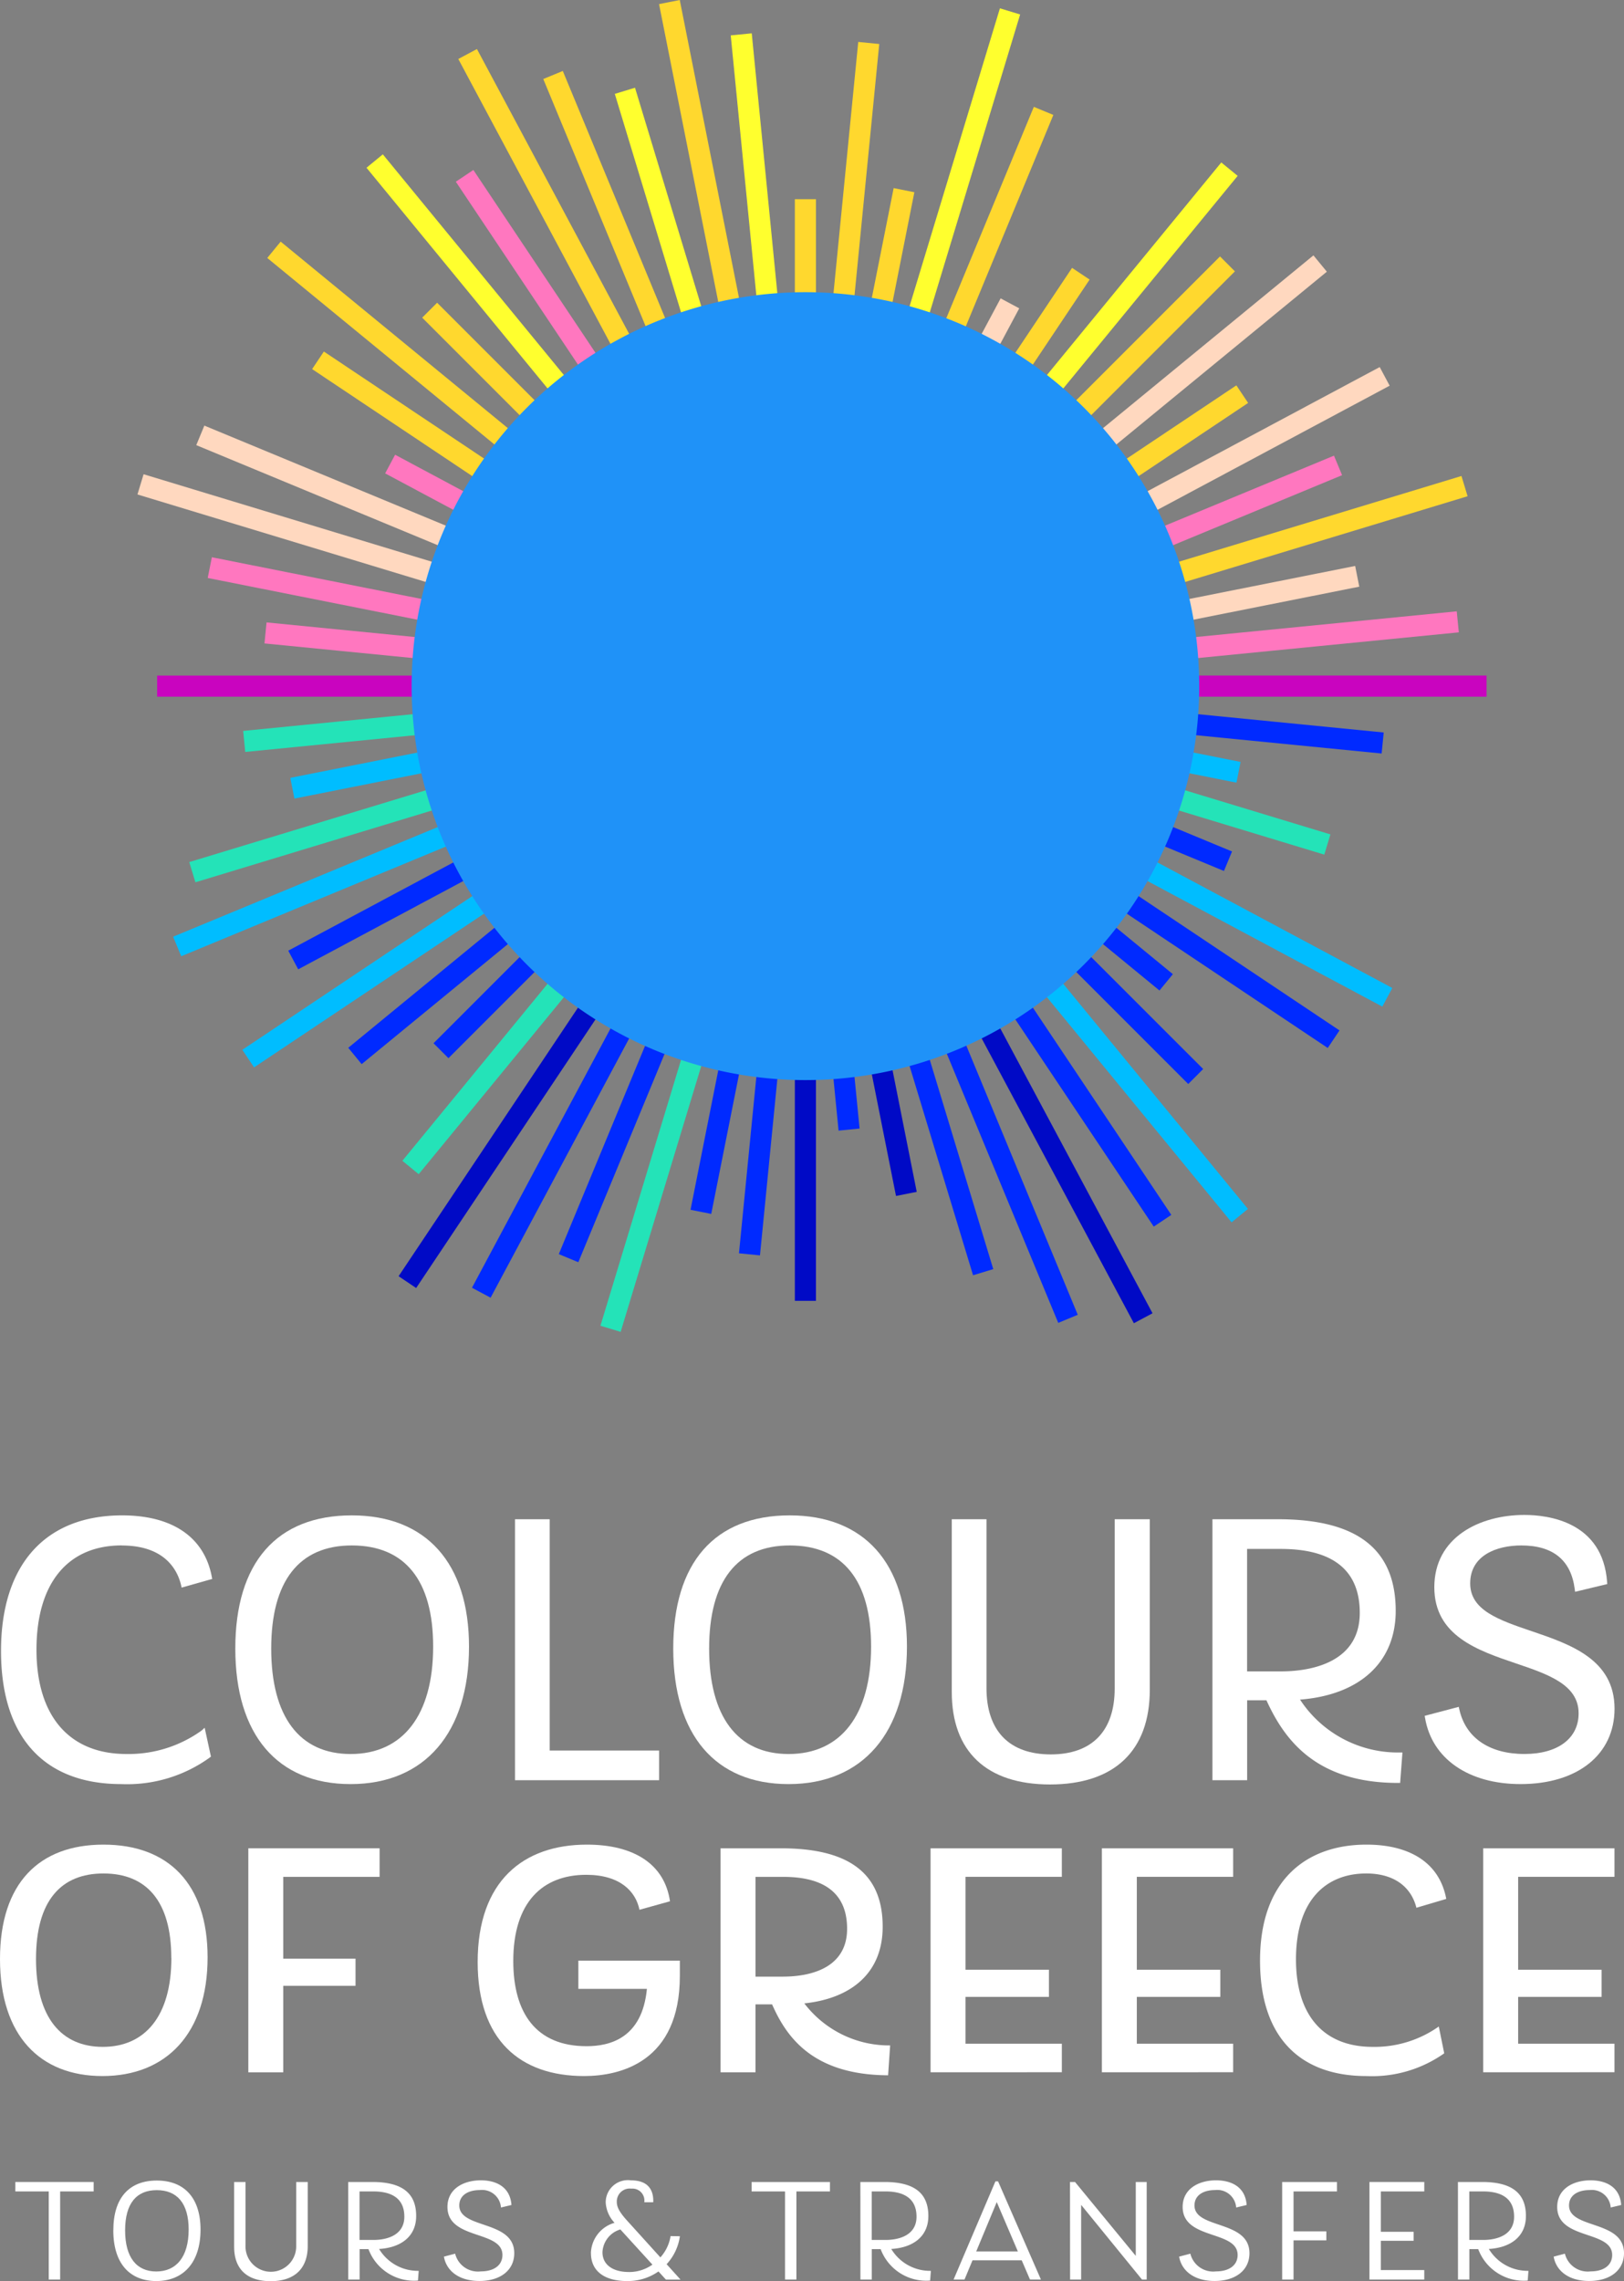 <svg xmlns="http://www.w3.org/2000/svg" width="146.86" height="206.207" viewBox="0 0 146.86 206.207">
  <rect x="0" y="0" width="146.86" height="206.207" fill="#808080" stroke="none"/>
  <g id="Group_9883" data-name="Group 9883" transform="translate(-886.57 -5961.931)">
    <g id="Group_9876" data-name="Group 9876" transform="translate(740 5938.638)">
      <g id="Group_9870" data-name="Group 9870" transform="translate(159 23.293)">
        <g id="Group_9877" data-name="Group 9877" transform="translate(0 0)">
          <path id="Path_4067" data-name="Path 4067" d="M41.067,37.895l3.477-35.3-1.9-.187L39.165,37.712q.962.054,1.9.183" transform="translate(22.538 1.383)" fill="#ffd82e"/>
          <path id="Path_4068" data-name="Path 4068" d="M39.636,39.33,31.812,0,29.939.372,37.761,39.7q.924-.222,1.875-.367" transform="translate(17.229)" fill="#ffd82e"/>
          <path id="Path_4069" data-name="Path 4069" d="M38.689,32.454c.323,0,.636.035.955.049V11.429H37.734V32.5c.318-.014.632-.049.955-.049" transform="translate(21.715 6.577)" fill="#ffd82e"/>
          <path id="Path_4070" data-name="Path 4070" d="M39.508,38,35.954,1.912l-1.9.187,3.553,36.078c.627-.088,1.26-.147,1.9-.183" transform="translate(19.597 1.1)" fill="#ffff2e"/>
          <path id="Path_4071" data-name="Path 4071" d="M43.818,40.06,55.658,1.033,53.829.478,41.989,39.509c.621.161,1.23.342,1.829.551" transform="translate(24.164 0.275)" fill="#ffff2e"/>
          <path id="Path_4072" data-name="Path 4072" d="M42.462,33.488,46.9,11.165l-1.873-.373L40.587,33.121q.952.147,1.875.367" transform="translate(23.357 6.211)" fill="#ffd82e"/>
          <path id="Path_4073" data-name="Path 4073" d="M45.121,37.655,57.876,6.862l-1.765-.731L43.355,36.925c.6.221,1.189.462,1.766.729" transform="translate(24.95 3.528)" fill="#ffd82e"/>
          <path id="Path_4074" data-name="Path 4074" d="M48.588,39.526,72.381,10.534,70.9,9.321,47.112,38.314q.763.577,1.476,1.212" transform="translate(27.112 5.364)" fill="#ffff2e"/>
          <path id="Path_4075" data-name="Path 4075" d="M47.517,34.627l12.158-18.2L58.087,15.37l-12.158,18.2c.545.334,1.074.685,1.588,1.062" transform="translate(26.431 8.845)" fill="#ffd82e"/>
          <path id="Path_4076" data-name="Path 4076" d="M32.433,35.346,15.118,26.092l-.9,1.684,17.316,9.254q.416-.863.9-1.684" transform="translate(8.182 15.015)" fill="#ff77bf"/>
          <path id="Path_4077" data-name="Path 4077" d="M10.026,21.758l25,16.7q.5-.818,1.062-1.588l-25-16.7Z" transform="translate(5.77 11.607)" fill="#ffd82e"/>
          <path id="Path_4078" data-name="Path 4078" d="M38.889,36.887,29.227,5.034,27.4,5.589l9.661,31.85c.6-.21,1.208-.391,1.829-.551" transform="translate(15.767 2.897)" fill="#ffff2e"/>
          <path id="Path_4079" data-name="Path 4079" d="M9.146,48.24l23.884-4.752q-.222-.922-.367-1.873L8.773,46.367Z" transform="translate(5.049 23.948)" fill="#00bdff"/>
          <path id="Path_4080" data-name="Path 4080" d="M17.693,17.37l-1.35,1.35L34.1,36.477q.648-.7,1.35-1.352Z" transform="translate(9.405 9.996)" fill="#ffd82e"/>
          <path id="Path_4081" data-name="Path 4081" d="M39.15,38.091,25.059,4.072,23.294,4.8,37.382,38.816c.577-.266,1.166-.506,1.768-.725" transform="translate(13.405 2.343)" fill="#ffd82e"/>
          <path id="Path_4082" data-name="Path 4082" d="M39.828,39.714,20.1,2.813l-1.686.9,19.723,36.9c.548-.323,1.111-.621,1.686-.9" transform="translate(10.6 1.619)" fill="#ffd82e"/>
          <path id="Path_4083" data-name="Path 4083" d="M79.9,32.473,52.511,37.921q.222.922.367,1.875l27.393-5.45Z" transform="translate(30.219 18.687)" fill="#ffd8bf"/>
          <path id="Path_4084" data-name="Path 4084" d="M78.528,26.144,51.568,37.311c.268.577.509,1.164.729,1.766L79.259,27.909Z" transform="translate(29.676 15.045)" fill="#ff77bf"/>
          <path id="Path_4085" data-name="Path 4085" d="M4.034,33.846l31.357,6.237q.147-.95.367-1.875L4.407,31.973Z" transform="translate(2.321 18.4)" fill="#ff77bf"/>
          <path id="Path_4086" data-name="Path 4086" d="M70.535,22.111,50.115,35.755c.377.514.728,1.043,1.06,1.588L71.6,23.7Z" transform="translate(28.84 12.724)" fill="#ffd82e"/>
          <path id="Path_4087" data-name="Path 4087" d="M69.539,44.928,52.878,41.615q-.147.95-.367,1.873L69.165,46.8Z" transform="translate(30.219 23.948)" fill="#00bdff"/>
          <path id="Path_4088" data-name="Path 4088" d="M52.657,40.558,90.3,29.14l-.555-1.829L52.106,38.728c.21.6.391,1.208.551,1.829" transform="translate(29.986 15.717)" fill="#ffd82e"/>
          <path id="Path_4089" data-name="Path 4089" d="M52.35,17.119,44.673,31.481c.577.279,1.137.577,1.686.9l7.674-14.36Z" transform="translate(25.708 9.852)" fill="#ffd8bf"/>
          <path id="Path_4090" data-name="Path 4090" d="M70.153,14.713,48.21,36.656q.7.648,1.352,1.35L71.5,16.063Z" transform="translate(27.744 8.467)" fill="#ffd82e"/>
          <path id="Path_4091" data-name="Path 4091" d="M88.933,35.076,52.776,38.637q.132.941.183,1.9l36.162-3.561Z" transform="translate(30.371 20.185)" fill="#ff77bf"/>
          <path id="Path_4092" data-name="Path 4092" d="M50.427,39.771,79.236,16.128l-1.213-1.476L49.215,38.3q.636.711,1.212,1.476" transform="translate(28.322 8.432)" fill="#ffd8bf"/>
          <path id="Path_4093" data-name="Path 4093" d="M82.328,43.085,52.96,40.192q-.054.962-.183,1.9l29.364,2.893Z" transform="translate(30.372 23.129)" fill="#002aff"/>
          <path id="Path_4094" data-name="Path 4094" d="M51.8,39.926,83.945,22.745l-.9-1.684L50.9,38.242q.484.82.9,1.684" transform="translate(29.293 12.12)" fill="#ffd8bf"/>
          <path id="Path_4095" data-name="Path 4095" d="M77.894,50.671,52.657,43.016c-.159.621-.34,1.23-.55,1.829L77.34,52.5Z" transform="translate(29.986 24.755)" fill="#24e3b8"/>
          <path id="Path_4096" data-name="Path 4096" d="M49.215,49.615,64.1,61.833l1.212-1.476L50.427,48.139q-.577.763-1.212,1.476" transform="translate(28.322 27.703)" fill="#002aff"/>
          <path id="Path_4097" data-name="Path 4097" d="M69.306,51.428,52.3,44.382c-.221.6-.462,1.189-.729,1.766l17.006,7.044Z" transform="translate(29.677 25.541)" fill="#002aff"/>
          <path id="Path_4098" data-name="Path 4098" d="M68.629,68.3,49.563,49.238c-.433.468-.882.919-1.352,1.35L67.279,69.655Z" transform="translate(27.744 28.335)" fill="#002aff"/>
          <path id="Path_4099" data-name="Path 4099" d="M43.387,53.315,58.3,89.323l1.765-.731L45.15,52.581c-.575.269-1.163.512-1.763.734" transform="translate(24.968 30.259)" fill="#002aff"/>
          <path id="Path_4100" data-name="Path 4100" d="M38.689,53.98c-.323,0-.636-.035-.955-.049V86.554h1.909V53.931c-.318.014-.632.049-.955.049" transform="translate(21.715 31.036)" fill="#000ac6"/>
          <path id="Path_4101" data-name="Path 4101" d="M40.587,53.905,45.239,77.3l1.875-.372L42.462,53.538q-.924.222-1.875.367" transform="translate(23.357 30.81)" fill="#000ac6"/>
          <path id="Path_4102" data-name="Path 4102" d="M37.336,53.8,34.527,82.33l1.9.187,2.811-28.53q-.959-.054-1.9-.183" transform="translate(19.869 30.963)" fill="#002aff"/>
          <path id="Path_4103" data-name="Path 4103" d="M39.165,53.987l1.7,17.253,1.9-.187L41.067,53.8c-.627.088-1.26.147-1.9.183" transform="translate(22.538 30.963)" fill="#002aff"/>
          <path id="Path_4104" data-name="Path 4104" d="M33.464,38.272,7.478,35.712l-.187,1.9,25.991,2.56q.054-.962.183-1.9" transform="translate(4.196 20.551)" fill="#ff77bf"/>
          <path id="Path_4105" data-name="Path 4105" d="M37.534,53.134,26.575,89.263l1.828.555L39.363,53.685c-.621-.161-1.23-.342-1.829-.551" transform="translate(15.293 30.577)" fill="#24e3b8"/>
          <path id="Path_4106" data-name="Path 4106" d="M36.721,53.538,31.746,78.549l1.873.373L38.6,53.905q-.952-.147-1.875-.367" transform="translate(18.269 30.81)" fill="#002aff"/>
          <path id="Path_4107" data-name="Path 4107" d="M36.82,52.6,24.185,83.1l1.765.731L38.586,53.325c-.6-.221-1.189-.462-1.766-.729" transform="translate(13.918 30.268)" fill="#002aff"/>
          <path id="Path_4108" data-name="Path 4108" d="M50.9,47.386,83.283,64.694l.9-1.684L51.8,45.7q-.416.865-.9,1.686" transform="translate(29.293 26.299)" fill="#00bdff"/>
          <path id="Path_4109" data-name="Path 4109" d="M52.9,38.761c.013.32.049.633.049.955s-.036.636-.049.956H91.555V38.761Z" transform="translate(30.445 22.306)" fill="#c904bf"/>
          <path id="Path_4110" data-name="Path 4110" d="M50.115,48.544,78.8,67.711l1.062-1.588L51.177,46.956c-.334.545-.685,1.074-1.062,1.588" transform="translate(28.84 27.022)" fill="#002aff"/>
          <path id="Path_4111" data-name="Path 4111" d="M41.989,53.684,51.4,84.7l1.828-.555L43.818,53.133c-.6.21-1.208.391-1.829.551" transform="translate(24.164 30.577)" fill="#002aff"/>
          <path id="Path_4112" data-name="Path 4112" d="M44.673,52.83,64.4,89.73l1.686-.9L46.357,51.93q-.82.484-1.684.9" transform="translate(25.708 29.884)" fill="#000ac6"/>
          <path id="Path_4113" data-name="Path 4113" d="M45.929,52.2l19.545,29.25,1.588-1.06L47.517,51.142q-.77.565-1.588,1.062" transform="translate(26.431 29.431)" fill="#002aff"/>
          <path id="Path_4114" data-name="Path 4114" d="M47.112,51.455,71.834,81.579l1.476-1.212L48.588,50.243q-.711.636-1.476,1.212" transform="translate(27.112 28.914)" fill="#00bdff"/>
          <path id="Path_4115" data-name="Path 4115" d="M37.693,51.929,19.2,86.522l1.684.9L39.379,52.829q-.865-.416-1.686-.9" transform="translate(11.051 29.884)" fill="#002aff"/>
          <path id="Path_4116" data-name="Path 4116" d="M38.235,51.142,14.989,85.933,16.577,87,39.823,52.2c-.545-.334-1.074-.685-1.588-1.062" transform="translate(8.626 29.431)" fill="#000ac6"/>
          <path id="Path_4117" data-name="Path 4117" d="M37.933,36.8,19.862,9.753l-1.588,1.06L36.345,37.859q.77-.565,1.588-1.062" transform="translate(10.516 5.613)" fill="#ff77bf"/>
          <path id="Path_4118" data-name="Path 4118" d="M18.344,67.32,35.076,50.588q-.7-.648-1.352-1.35L16.994,65.97Z" transform="translate(9.78 28.335)" fill="#002aff"/>
          <path id="Path_4119" data-name="Path 4119" d="M9.557,61.322,35.633,47.384q-.484-.82-.9-1.684L8.656,59.638Z" transform="translate(4.981 26.299)" fill="#002aff"/>
          <path id="Path_4120" data-name="Path 4120" d="M6.255,44.843,34.17,42.094q-.132-.941-.183-1.9L6.068,42.941Z" transform="translate(3.492 23.129)" fill="#24e3b8"/>
          <path id="Path_4121" data-name="Path 4121" d="M39.019,38.582,14.623,8.856l-1.476,1.212,24.4,29.726q.711-.636,1.476-1.212" transform="translate(7.566 5.096)" fill="#ffff2e"/>
          <path id="Path_4122" data-name="Path 4122" d="M3.529,55,37,44.845q-.312-.9-.55-1.829L2.974,53.173Z" transform="translate(1.711 24.755)" fill="#24e3b8"/>
          <path id="Path_4123" data-name="Path 4123" d="M16.682,77.228,37.835,51.455q-.766-.577-1.476-1.213L15.206,76.017Z" transform="translate(8.751 28.913)" fill="#24e3b8"/>
          <path id="Path_4124" data-name="Path 4124" d="M37.328,46.956,6.02,67.875l1.062,1.588L38.39,48.544q-.565-.77-1.062-1.588" transform="translate(3.464 27.022)" fill="#00bdff"/>
          <path id="Path_4125" data-name="Path 4125" d="M35.1,48.139l-23,18.874,1.212,1.476,23-18.874q-.636-.711-1.212-1.476" transform="translate(6.963 27.703)" fill="#002aff"/>
          <path id="Path_4126" data-name="Path 4126" d="M37.657,44.382,2.048,59.132,2.779,60.9,38.386,46.148c-.268-.577-.509-1.166-.729-1.766" transform="translate(1.179 25.541)" fill="#00bdff"/>
          <path id="Path_4127" data-name="Path 4127" d="M38.984,38.749,8.663,13.864,7.451,15.342,37.773,40.225q.577-.763,1.212-1.476" transform="translate(4.288 7.978)" fill="#ffd82e"/>
          <path id="Path_4128" data-name="Path 4128" d="M37.622,38.3,4.107,24.42l-.731,1.766L36.893,40.069c.221-.6.462-1.189.729-1.766" transform="translate(1.943 14.053)" fill="#ffd8bf"/>
          <path id="Path_4129" data-name="Path 4129" d="M36.763,39.717c0-.323.035-.636.049-.955H1.13v1.909H36.811c-.014-.318-.049-.632-.049-.955" transform="translate(0.65 22.307)" fill="#c904bf"/>
          <path id="Path_4130" data-name="Path 4130" d="M38.717,38.787.555,27.21,0,29.038,38.166,40.616c.161-.621.342-1.23.551-1.829" transform="translate(0 15.659)" fill="#ffd8bf"/>
          <path id="Path_4131" data-name="Path 4131" d="M86.96,52.375a35.611,35.611,0,1,1-35.612-35.61A35.612,35.612,0,0,1,86.96,52.375" transform="translate(9.056 9.648)" fill="#1f92f8"/>
        </g>
      </g>
    </g>
    <g id="Group_9880" data-name="Group 9880" transform="translate(617.472 6061.165)">
      <g id="Group_9870-2" data-name="Group 9870" transform="translate(269.098 37.714)">
        <g id="Group_9881" data-name="Group 9881" transform="translate(0 0)">
          <path id="Path_4037" data-name="Path 4037" d="M103.733,14.9c3.927,0,5.047,2.247,5.364,3.584l.053.223,2.763-.783-.038-.2c-.676-3.576-3.556-5.546-8.107-5.546-6.96,0-10.953,4.466-10.953,12.252,0,7.764,3.864,12.039,10.883,12.039a12.76,12.76,0,0,0,7.993-2.4l.107-.085-.566-2.607-.28.252a11.3,11.3,0,0,1-6.8,2.119c-5.167,0-8.13-3.436-8.13-9.427s2.809-9.428,7.708-9.428" transform="translate(-92.723 -12.143)" fill="#fff"/>
          <path id="Path_4038" data-name="Path 4038" d="M121.879,12.178c-6.791,0-10.532,4.275-10.532,12.039,0,7.786,3.8,12.252,10.427,12.252,6.7,0,10.707-4.645,10.707-12.427,0-7.54-3.864-11.864-10.6-11.864m-.105,21.572c-4.632,0-7.182-3.385-7.182-9.533,0-6.1,2.52-9.321,7.287-9.321,4.813,0,7.357,3.162,7.357,9.146,0,6.169-2.72,9.708-7.462,9.708" transform="translate(-90.068 -12.143)" fill="#fff"/>
          <path id="Path_4039" data-name="Path 4039" d="M136.608,12.484h-3.139v23.59H146.5V33.39h-9.892Z" transform="translate(-86.898 -12.099)" fill="#fff"/>
          <path id="Path_4040" data-name="Path 4040" d="M156.519,12.178c-6.792,0-10.533,4.275-10.533,12.039,0,7.786,3.8,12.252,10.428,12.252,6.7,0,10.706-4.645,10.706-12.427,0-7.54-3.864-11.864-10.6-11.864m-.105,21.572c-4.633,0-7.183-3.385-7.183-9.533,0-6.1,2.521-9.321,7.289-9.321,4.812,0,7.356,3.162,7.356,9.146,0,6.169-2.719,9.708-7.461,9.708" transform="translate(-85.104 -12.143)" fill="#fff"/>
          <path id="Path_4041" data-name="Path 4041" d="M182.749,27.786c0,3.839-2.052,5.954-5.779,5.954-3.749,0-5.814-2.127-5.814-5.989V12.484h-3.139V28.1c0,5.39,3.156,8.358,8.883,8.358,5.819,0,9.024-3.042,9.024-8.568V12.484h-3.175Z" transform="translate(-81.947 -12.099)" fill="#fff"/>
          <path id="Path_4042" data-name="Path 4042" d="M196.561,28.787c5.423-.424,8.647-3.4,8.647-8.016,0-5.577-3.479-8.288-10.637-8.288h-5.936v23.59h3.138V28.848h1.745c1.6,3.508,4.426,7.471,11.891,7.471h.2l.208-2.752-.234,0a10.573,10.573,0,0,1-9.025-4.778m5.4-7.841c0,4.773-4.975,5.288-7.112,5.288h-3.078V15.167h3.043c4.742,0,7.147,1.945,7.147,5.779" transform="translate(-78.993 -12.099)" fill="#fff"/>
          <path id="Path_4043" data-name="Path 4043" d="M215.088,22.648c-2.978-1.015-5.55-1.891-5.55-4.319,0-2.528,2.386-3.429,4.621-3.429,2.872,0,4.5,1.329,4.833,3.948l.031.242,2.91-.7-.014-.185c-.394-5.472-5.362-6.062-7.479-6.062-4.054,0-8.146,2.02-8.146,6.533,0,4.386,3.916,5.712,7.371,6.883,2.92.988,5.678,1.922,5.678,4.517,0,2.267-1.878,3.675-4.9,3.675-3.177,0-5.323-1.471-5.889-4.037l-.049-.223-3.081.811.034.2c.627,3.683,3.935,5.97,8.634,5.97,5.162,0,8.5-2.675,8.5-6.814,0-4.455-3.984-5.814-7.5-7.011" transform="translate(-76.587 -12.147)" fill="#fff"/>
          <path id="Path_4044" data-name="Path 4044" d="M92.735,48.546c0-6.87,3.558-10.337,9.356-10.337,5.859,0,9.417,3.527,9.417,10.183,0,6.9-3.742,10.737-9.509,10.737-5.615,0-9.264-3.62-9.264-10.584m15.491-.091c0-5.154-2.269-7.637-6.135-7.637-3.835,0-6.1,2.454-6.1,7.729,0,5.307,2.3,7.945,6.042,7.945,3.8,0,6.2-2.76,6.2-8.036" transform="translate(-92.735 -8.412)" fill="#fff"/>
          <path id="Path_4045" data-name="Path 4045" d="M124.248,41.081h-8.712v7.393h6.534v2.455h-6.534v7.821h-3.159V38.5h11.871Z" transform="translate(-89.92 -8.37)" fill="#fff"/>
          <path id="Path_4046" data-name="Path 4046" d="M140.148,59.129c-5.8,0-9.631-3.252-9.631-10.307,0-7.332,4.141-10.613,9.877-10.613,4.232,0,7.024,1.748,7.515,5.122l-2.76.767c-.337-1.657-1.749-3.16-4.817-3.16-3.957,0-6.595,2.486-6.595,7.792,0,4.693,2.055,7.7,6.625,7.7,2.087,0,5.031-.705,5.46-5.184h-6.2V48.7H148.8v1.38c0,7.761-5.369,9.049-8.651,9.049" transform="translate(-87.321 -8.412)" fill="#fff"/>
          <path id="Path_4047" data-name="Path 4047" d="M149.729,38.5h5.46c6.288,0,9.2,2.362,9.2,7.086,0,4.294-2.975,6.5-7.086,6.932a9.644,9.644,0,0,0,7.761,3.8l-.184,2.7c-6.9-.03-9.232-3.558-10.491-6.41h-1.5V58.75h-3.16Zm5.614,11.6c2.883,0,5.829-.982,5.829-4.325,0-3.711-2.761-4.693-5.767-4.693h-2.515V50.1Z" transform="translate(-84.568 -8.37)" fill="#fff"/>
          <path id="Path_4048" data-name="Path 4048" d="M166.339,38.5H178.21v2.577H169.5v8.4h7.545v2.455H169.5v4.234h8.711v2.577H166.339Z" transform="translate(-82.188 -8.37)" fill="#fff"/>
          <path id="Path_4049" data-name="Path 4049" d="M179.89,38.5h11.871v2.577H183.05v8.4H190.6v2.455H183.05v4.234h8.711v2.577H179.89Z" transform="translate(-80.246 -8.37)" fill="#fff"/>
          <path id="Path_4050" data-name="Path 4050" d="M192.4,48.7c0-7.3,4.2-10.491,9.631-10.491,3.681,0,6.566,1.473,7.21,4.908l-2.7.8c-.461-1.841-1.964-3.1-4.54-3.1-3.589,0-6.35,2.361-6.35,7.76,0,5.123,2.546,7.914,6.932,7.914a10.07,10.07,0,0,0,5.982-1.84l.492,2.423a11.3,11.3,0,0,1-7.026,2.056c-6.011,0-9.631-3.5-9.631-10.429" transform="translate(-78.454 -8.412)" fill="#fff"/>
          <path id="Path_4051" data-name="Path 4051" d="M210.051,38.5h11.871v2.577h-8.711v8.4h7.545v2.455h-7.545v4.234h8.711v2.577H210.051Z" transform="translate(-75.923 -8.37)" fill="#fff"/>
          <path id="Path_4052" data-name="Path 4052" d="M96.969,65.738H93.948v-.855h7.083v.855H98V73.7H96.969Z" transform="translate(-92.561 -4.59)" fill="#fff"/>
          <path id="Path_4053" data-name="Path 4053" d="M101.7,69.269c0-2.994,1.483-4.5,3.93-4.5,2.472,0,3.955,1.55,3.955,4.436,0,3.007-1.577,4.65-4,4.65-2.378,0-3.888-1.563-3.888-4.582m6.815-.067c0-2.406-1.069-3.568-2.886-3.568-1.792,0-2.861,1.149-2.861,3.636s1.069,3.715,2.819,3.715c1.792,0,2.927-1.3,2.927-3.782" transform="translate(-91.451 -4.607)" fill="#fff"/>
          <path id="Path_4054" data-name="Path 4054" d="M111.254,70.749V64.883h1.029v5.733a2.293,2.293,0,1,0,4.583.014V64.883h1.043v5.786c0,2-1.15,3.18-3.354,3.18-2.165,0-3.3-1.122-3.3-3.1" transform="translate(-90.081 -4.59)" fill="#fff"/>
          <path id="Path_4055" data-name="Path 4055" d="M120.275,64.883h2.178c2.673,0,3.97.989,3.97,3.073,0,1.912-1.457,2.873-3.354,2.981a4.09,4.09,0,0,0,3.582,1.978l-.067.881a4.4,4.4,0,0,1-4.476-2.846h-.8V73.7h-1.029Zm2.285,5.239c1.269,0,2.793-.454,2.793-2.1,0-1.872-1.457-2.285-2.807-2.285H121.3v4.383Z" transform="translate(-88.788 -4.59)" fill="#fff"/>
          <path id="Path_4056" data-name="Path 4056" d="M127.847,71.649l1.015-.268a2.123,2.123,0,0,0,2.325,1.6c1.216,0,1.951-.574,1.951-1.483,0-2.258-4.971-1.335-4.971-4.342,0-1.644,1.458-2.406,3.021-2.406,1.337,0,2.646.56,2.766,2.231l-.948.228a1.714,1.714,0,0,0-1.924-1.577c-1,0-1.845.441-1.845,1.39,0,2.151,4.971,1.3,4.971,4.316,0,1.55-1.269,2.512-3.153,2.512s-2.993-.948-3.207-2.2" transform="translate(-87.703 -4.608)" fill="#fff"/>
          <path id="Path_4057" data-name="Path 4057" d="M139.473,71.329a2.944,2.944,0,0,1,2.138-2.739,2.922,2.922,0,0,1-.8-1.844,2.008,2.008,0,0,1,2.3-1.992c1.817,0,2.03,1.216,2,1.978H144.3a1.078,1.078,0,0,0-1.163-1.229,1.17,1.17,0,0,0-1.323,1.163c0,.36.08.775.869,1.657l3.073,3.394a3.736,3.736,0,0,0,.921-1.924l.843.013a4.67,4.67,0,0,1-1.2,2.527l1.255,1.389h-1.323l-.668-.735a4.822,4.822,0,0,1-2.833.869c-2.1,0-3.274-.935-3.274-2.526m3.448,1.71a3.645,3.645,0,0,0,2.112-.668l-2.9-3.181a2.254,2.254,0,0,0-1.618,2.058c0,1.109.9,1.79,2.406,1.79" transform="translate(-86.037 -4.608)" fill="#fff"/>
          <path id="Path_4058" data-name="Path 4058" d="M155.207,65.738h-3.021v-.855h7.083v.855h-3.033V73.7h-1.029Z" transform="translate(-84.216 -4.59)" fill="#fff"/>
          <path id="Path_4059" data-name="Path 4059" d="M160.787,64.883h2.178c2.673,0,3.97.989,3.97,3.073,0,1.912-1.457,2.873-3.354,2.981a4.09,4.09,0,0,0,3.582,1.978l-.067.881a4.4,4.4,0,0,1-4.476-2.846h-.8V73.7h-1.029Zm2.285,5.239c1.269,0,2.793-.454,2.793-2.1,0-1.872-1.457-2.285-2.807-2.285h-1.243v4.383Z" transform="translate(-82.983 -4.59)" fill="#fff"/>
          <path id="Path_4060" data-name="Path 4060" d="M171.942,64.835h.241l3.875,8.874h-.989l-.748-1.738h-4.45l-.723,1.738h-.988Zm2.032,6.335-1.91-4.463-1.858,4.463Z" transform="translate(-81.926 -4.597)" fill="#fff"/>
          <path id="Path_4061" data-name="Path 4061" d="M177.368,64.883h.454l5.494,6.681V64.883h.988V73.7h-.428l-5.5-6.748V73.7h-1Z" transform="translate(-80.607 -4.59)" fill="#fff"/>
          <path id="Path_4062" data-name="Path 4062" d="M186,71.649l1.015-.268a2.123,2.123,0,0,0,2.325,1.6c1.216,0,1.95-.574,1.95-1.483,0-2.258-4.971-1.335-4.971-4.342,0-1.644,1.458-2.406,3.021-2.406,1.337,0,2.646.56,2.766,2.231l-.948.228a1.714,1.714,0,0,0-1.924-1.577c-1,0-1.845.441-1.845,1.39,0,2.151,4.971,1.3,4.971,4.316,0,1.55-1.269,2.512-3.153,2.512s-2.993-.948-3.207-2.2" transform="translate(-79.37 -4.608)" fill="#fff"/>
          <path id="Path_4063" data-name="Path 4063" d="M199.106,65.738h-3.928v3.608h2.967v.815h-2.967V73.7h-1.029V64.883h4.957Z" transform="translate(-78.202 -4.59)" fill="#fff"/>
          <path id="Path_4064" data-name="Path 4064" d="M201.054,64.883h4.957v.855h-3.928v3.648h2.967V70.2h-2.967v2.646h3.928V73.7h-4.957Z" transform="translate(-77.213 -4.59)" fill="#fff"/>
          <path id="Path_4065" data-name="Path 4065" d="M208.053,64.883h2.178c2.673,0,3.97.989,3.97,3.073,0,1.912-1.457,2.873-3.354,2.981a4.09,4.09,0,0,0,3.582,1.978l-.067.881a4.4,4.4,0,0,1-4.476-2.846h-.8V73.7h-1.029Zm2.285,5.239c1.269,0,2.793-.454,2.793-2.1,0-1.872-1.457-2.285-2.807-2.285h-1.243v4.383Z" transform="translate(-76.21 -4.59)" fill="#fff"/>
          <path id="Path_4066" data-name="Path 4066" d="M215.625,71.649l1.015-.268a2.123,2.123,0,0,0,2.325,1.6c1.216,0,1.95-.574,1.95-1.483,0-2.258-4.971-1.335-4.971-4.342,0-1.644,1.458-2.406,3.021-2.406,1.337,0,2.646.56,2.766,2.231l-.948.228a1.714,1.714,0,0,0-1.924-1.577c-1,0-1.845.441-1.845,1.39,0,2.151,4.971,1.3,4.971,4.316,0,1.55-1.269,2.512-3.153,2.512s-2.993-.948-3.207-2.2" transform="translate(-75.125 -4.608)" fill="#fff"/>
        </g>
      </g>
    </g>
  </g>
</svg>
